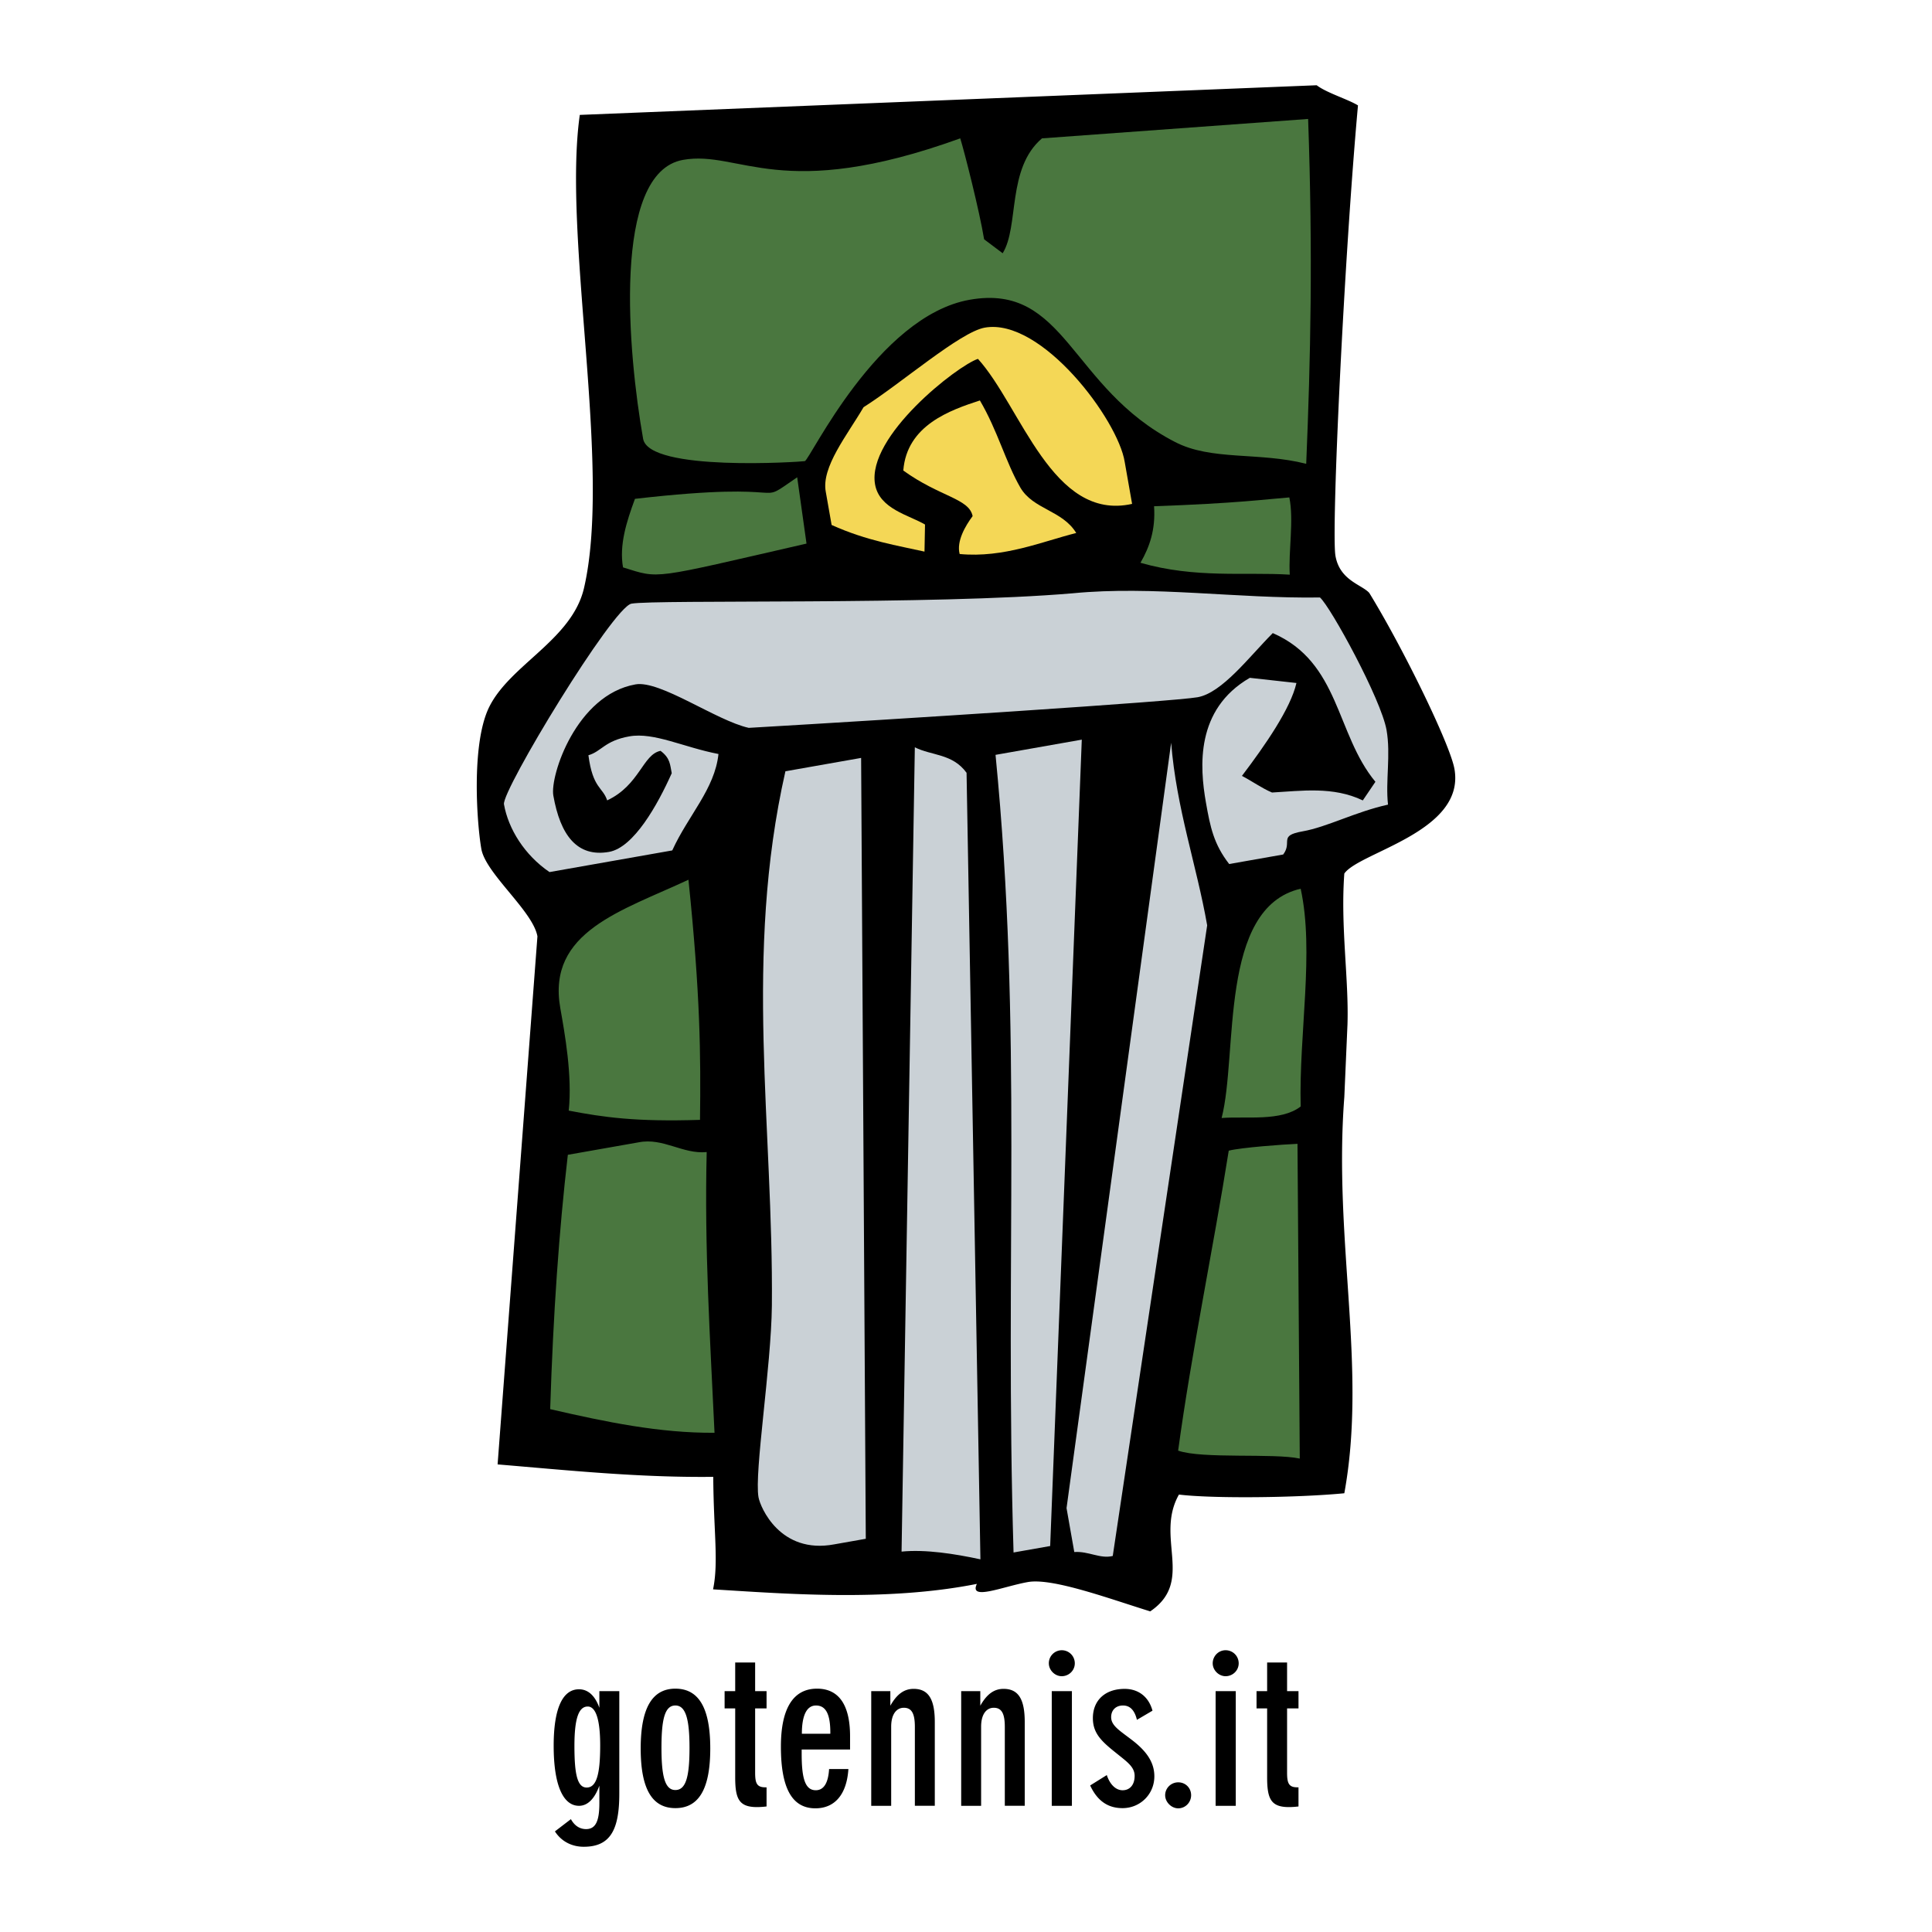 <svg xmlns="http://www.w3.org/2000/svg" width="2500" height="2500" viewBox="0 0 192.756 192.756"><g fill-rule="evenodd" clip-rule="evenodd"><path fill="#fff" d="M0 0h192.756v192.756H0V0z"/><path d="M61.788 178.964v-10.236h-1.989v1.657c-.436-1.223-1.14-1.845-2.031-1.845-1.637 0-2.528 1.907-2.528 5.637 0 3.959.953 5.989 2.528 5.989.85 0 1.554-.684 2.031-2.01v1.74c0 1.765-.353 2.594-1.326 2.594-.643 0-1.161-.352-1.513-.994l-1.596 1.223c.642.994 1.678 1.533 2.88 1.533 2.652 0 3.544-1.699 3.544-5.288zm-1.907-4.828c0 2.839-.353 4.207-1.347 4.207-.933 0-1.223-1.326-1.223-4.145 0-2.652.394-3.938 1.326-3.938.809.001 1.244 1.306 1.244 3.876zM63.922 174.446c0 4 1.119 5.951 3.46 5.951 2.362 0 3.481-1.951 3.481-5.951 0-3.999-1.119-5.968-3.481-5.968-2.341.001-3.46 1.99-3.46 5.968zm3.461 4.145c-1.036 0-1.388-1.347-1.388-4.206 0-2.86.331-4.228 1.388-4.228 1.036 0 1.409 1.367 1.409 4.228 0 2.859-.352 4.206-1.409 4.206zM76.48 180.231v-1.91h-.124c-.85 0-1.016-.414-1.016-1.471v-6.403h1.14v-1.72h-1.14v-2.86h-1.989v2.86h-1.057v1.72h1.057v6.88c0 2.135.373 2.967 2.176 2.967.269 0 .601-.021.953-.063zM84.645 176.498h-1.927c-.083 1.409-.539 2.114-1.326 2.114-1.057 0-1.409-1.161-1.409-3.627v-.436h4.828v-1.326c0-3.149-1.14-4.745-3.294-4.745-2.363 0-3.606 1.948-3.606 5.781 0 4.124 1.098 6.158 3.44 6.158 1.926.001 3.128-1.37 3.294-3.919zm-4.642-3.522c0-1.865.498-2.818 1.409-2.818.995 0 1.43.891 1.43 2.693v.125h-2.839zM86.924 180.166h1.989v-7.896c0-1.223.519-1.886 1.265-1.886.808 0 1.098.622 1.098 1.907v7.874h1.989v-8.352c0-2.237-.601-3.315-2.114-3.315-.953 0-1.679.539-2.321 1.679v-1.45h-1.907v11.439h.001zM95.897 180.166h1.989v-7.896c0-1.223.518-1.886 1.264-1.886.809 0 1.1.622 1.1 1.907v7.874h1.988v-8.352c0-2.237-.6-3.315-2.113-3.315-.953 0-1.678.539-2.32 1.679v-1.45h-1.907v11.439h-.001zM104.934 180.166h2.01v-11.438h-2.01v11.438zm-.291-14.216c0 .684.602 1.285 1.285 1.285.705 0 1.305-.56 1.305-1.285s-.58-1.306-1.305-1.306a1.296 1.296 0 0 0-1.285 1.306zM108.766 178.136c.705 1.513 1.742 2.262 3.234 2.262 1.74 0 3.17-1.371 3.17-3.174 0-1.368-.746-2.486-2.238-3.627-1.244-.953-2.072-1.43-2.072-2.279 0-.684.455-1.16 1.182-1.16.705 0 1.16.477 1.389 1.43l1.553-.912c-.373-1.389-1.408-2.176-2.775-2.176-1.969 0-3.172 1.16-3.172 2.922 0 1.513.871 2.321 2.301 3.461 1.098.891 1.865 1.389 1.865 2.3 0 .892-.477 1.431-1.201 1.431-.643 0-1.244-.519-1.576-1.514l-1.66 1.036zM116.248 179.109c0 .684.621 1.309 1.305 1.309.705 0 1.285-.583 1.285-1.309s-.561-1.285-1.285-1.285-1.305.581-1.305 1.285zM121.283 180.166h2.01v-11.438h-2.01v11.438zm-.291-14.216c0 .684.602 1.285 1.285 1.285.705 0 1.307-.56 1.307-1.285s-.58-1.306-1.307-1.306c-.724.001-1.285.602-1.285 1.306zM129.551 180.231v-1.91h-.123c-.85 0-1.016-.414-1.016-1.471v-6.403h1.139v-1.72h-1.139v-2.86h-1.99v2.86h-1.057v1.72h1.057v6.88c0 2.135.373 2.967 2.176 2.967.269 0 .601-.021.953-.063zM134.439 102.184c.143-4.504-.707-9.757-.316-15.029 1.48-2.147 12.096-4.157 10.988-10.436-.434-2.462-5.145-12.106-8.5-17.565-.76-.841-2.938-1.233-3.371-3.695-.434-2.462.867-29.731 2.246-44.943-.992-.613-3.135-1.251-4.119-2.011l-73.521 2.959c-1.723 12.208 3.232 35.215.407 47.264-1.246 5.17-7.464 7.628-9.5 11.921-1.753 3.735-1.163 11.588-.729 14.05.434 2.462 5.154 6.2 5.596 8.723l-3.974 52.681c6.907.576 14.081 1.328 21.516 1.241.032 5.465.547 8.481-.02 11.226 6.992.421 17.263 1.26 26.321-.546-.815 1.726 2.629.252 5.09-.183 2.463-.434 8.137 1.666 12.205 2.926 4.455-3.027.447-7.376 2.865-11.654 3.426.416 11.869.319 16.5-.131 2.291-12.543-1.1-25.214 0-39.534l.316-7.264z"/><path d="M68.15 15.95c5.662-.999 9.722 4.333 27.654-2.146.417 1.332 1.93 7.298 2.381 10.07l1.852 1.393c1.662-2.685.391-8.454 3.922-11.463l26.553-1.936c.48 13.601.248 23.818-.191 34.406-4.723-1.2-9.467-.287-13.102-2.185-10.469-5.389-10.869-15.876-20.47-14.183-9.232 1.628-15.961 16.015-16.454 16.102-.369.065-15.546 1.091-16.132-2.232-1.498-8.494-3.153-26.567 3.987-27.826z" fill="#4a773f"/><path d="M98.254 32.687c5.664-.999 13.301 9.206 13.959 13.405l.736 4.181c-7.961 1.789-11.066-9.7-15.379-14.468-2.024.658-11.113 7.721-10.266 12.522.434 2.462 3.396 3.066 4.985 4.007l-.052 2.7c-2.556-.579-5.743-1.064-9.266-2.657l-.583-3.31c-.463-2.457 2.138-5.655 3.768-8.438 3.751-2.371 9.636-7.508 12.098-7.942z" fill="#f4d756"/><path d="M97.764 39.953c1.77 3.01 2.572 6.155 4.035 8.689 1.273 2.187 4.184 2.256 5.578 4.535-3.332.829-7.221 2.514-11.632 2.097-.332-1.27.562-2.801 1.294-3.781-.351-1.774-3.273-1.916-6.916-4.548.348-4.515 4.669-6.024 7.641-6.992z" fill="#f4d756"/><path d="M63.001 60.227c2.462-.434 30.027.166 44.032-1.035 7.986-.774 16.377.543 24.662.418 1.074.956 6.098 10.149 6.641 13.227.434 2.462-.117 5.098.146 7.44-3.277.727-6.057 2.232-8.52 2.667-2.461.434-.98 1.04-1.938 2.31l-5.389.95c-1.533-1.978-1.885-3.667-2.318-6.128-.629-3.57-1.055-9.302 4.377-12.449l4.652.516c-.584 2.547-3.086 6.167-5.438 9.269.953.488 2.012 1.246 3.002 1.658 2.91-.158 6.092-.637 9.057.788L137.225 78c-3.967-4.786-3.531-11.914-10.24-14.837-2.352 2.36-5.045 5.966-7.506 6.401-2.463.434-29.63 2.175-44.776 3.055-3.24-.72-8.837-4.772-11.299-4.337-5.909 1.042-8.545 9.122-8.198 11.092.694 3.939 2.36 6.184 5.56 5.62 2.462-.435 4.843-4.69 6.253-7.851-.169-.838-.138-1.5-1.117-2.232-1.775.351-2.087 3.427-5.324 4.943-.449-1.348-1.433-1.174-1.872-4.502 1.308-.379 1.626-1.451 4.088-1.885s5.432 1.099 8.888 1.76c-.371 3.499-3.015 6.117-4.611 9.62l-12.246 2.16c-2.485-1.69-4.11-4.302-4.544-6.764-.236-1.358 10.874-19.69 12.72-20.016z" fill="#cad1d6"/><path d="M78.361 76.95l7.553-1.332.466 77.907-3.148.556c-5.406 1.012-7.382-3.717-7.556-4.701-.434-2.462 1.269-13.01 1.334-19.113.162-17.799-2.822-34.89 1.351-53.317zM91.273 74.558c1.672.847 3.757.611 5.161 2.543l1.383 78.474c-2.589-.557-5.487-1.007-7.868-.771l1.324-80.246zM107.93 73.794l-3.154 80.453-3.654.645c-.896-29.717.914-51.828-1.797-79.58l8.605-1.518zM116.846 74.102c.525 6.577 2.545 12.229 3.594 18.219l-9.42 62.918c-1.254.315-2.412-.495-3.838-.393l-.773-4.382 10.437-76.362z" fill="#cad1d6"/><path d="M68.687 87.771c1.18 11.4 1.238 17.521 1.152 23.958-6.435.207-9.641-.263-13.097-.923.371-3.499-.408-7.771-.842-10.232-1.346-7.633 6.141-9.693 12.787-12.803zM129.768 88.668c1.377 6.297-.182 14.425 0 21.726-1.949 1.517-5.457.962-7.887 1.149 1.648-6.368-.326-20.98 7.887-22.875zM56.653 115.215l7.067-1.246c2.453-.483 4.4 1.204 6.787.973-.237 9.608.34 18.592.781 28.007-5.47.037-10.832-1.075-16.396-2.359.301-9.54.884-17.796 1.761-25.375zM122.592 114.802c1.256-.317 5.457-.625 6.859-.682l.227 31.404c-2.574-.566-9.713.054-12.135-.794 1.318-9.725 3.519-20.268 5.049-29.928zM63.351 49.77c16.795-1.933 11.598.976 16.185-2.151l.93 6.615c-15.687 3.6-14.569 3.526-18.306 2.375-.391-2.208.332-4.523 1.191-6.839zM115.141 50.508c8.312-.293 11.18-.701 13.496-.88.467 2.277-.098 5.343.043 7.706-4.447-.28-9.395.395-14.896-1.185.909-1.575 1.517-3.299 1.357-5.641z" fill="#4a773f"/></g></svg>